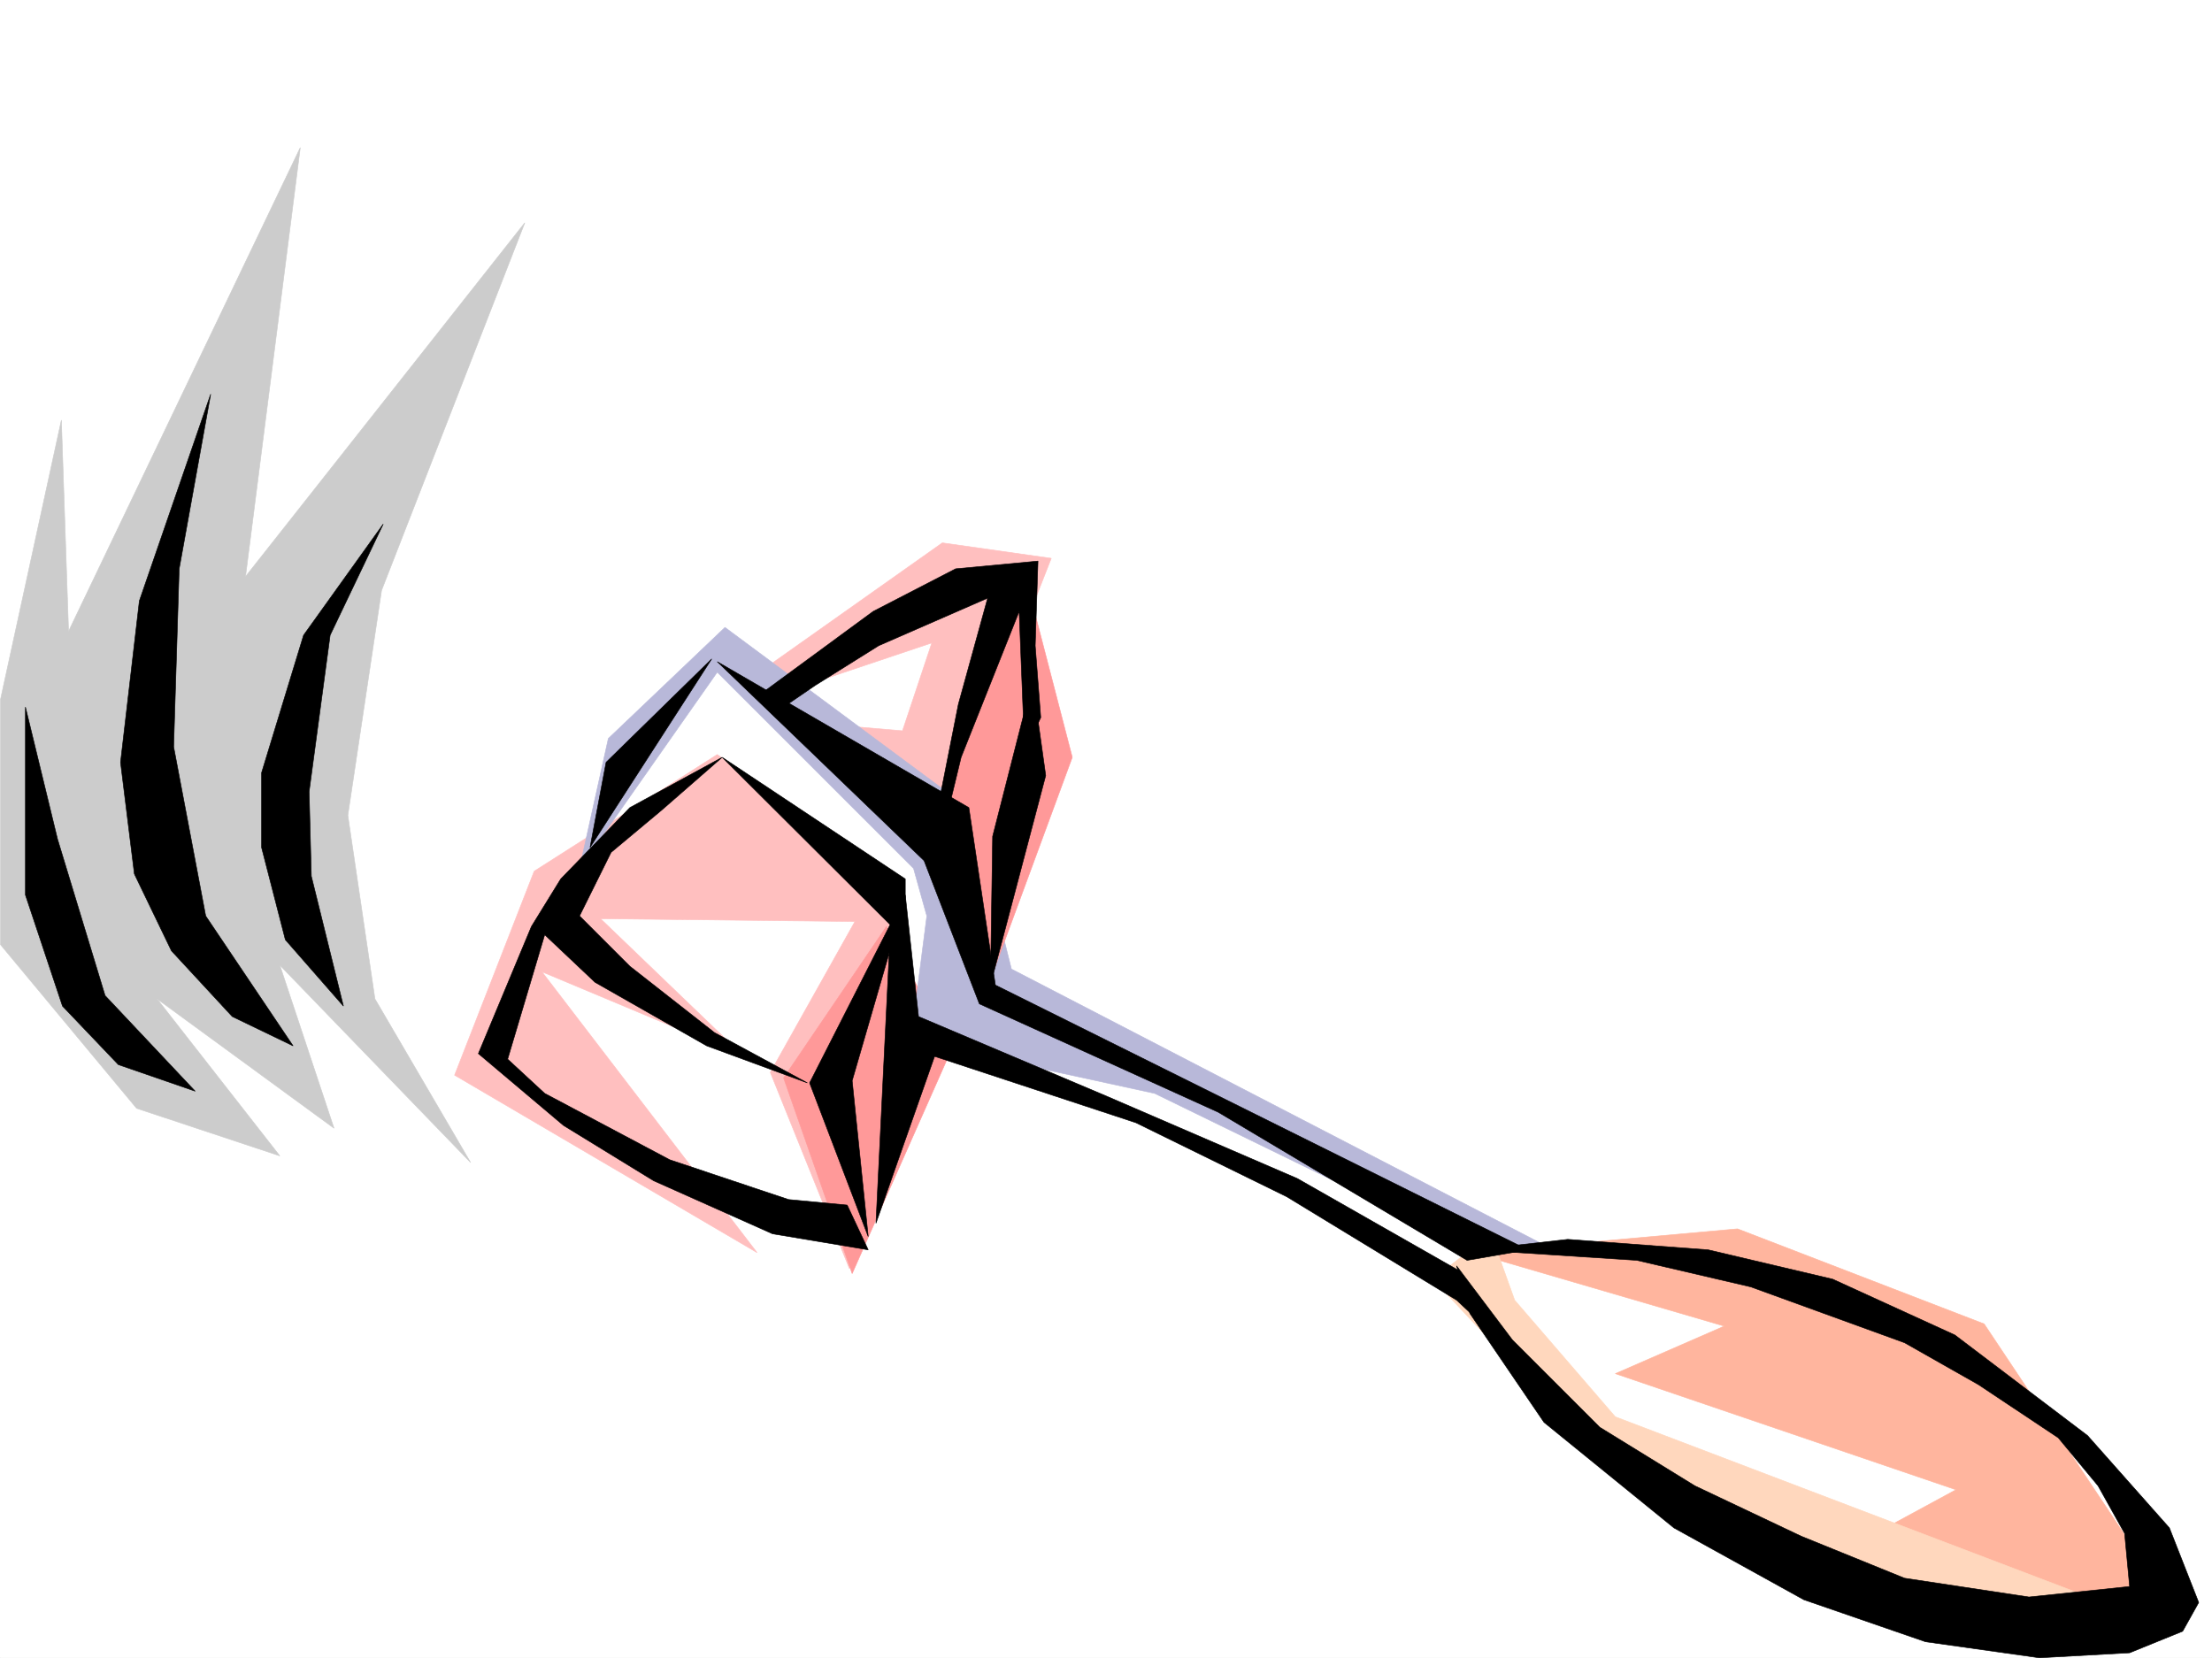 <svg xmlns="http://www.w3.org/2000/svg" width="2997.016" height="2246.668"><rect width="100%" height="100%" fill="#808080" stroke="none"/><defs><clipPath id="a"><path d="M0 0h2997v2244.137H0Zm0 0"/></clipPath></defs><path fill="#fff" d="M0 2246.297h2997.016V0H0Zm0 0"/><g clip-path="url(#a)" transform="translate(0 2.16)"><path fill="#fff" fill-rule="evenodd" stroke="#fff" stroke-linecap="square" stroke-linejoin="bevel" stroke-miterlimit="10" stroke-width=".743" d="M.742 2244.137h2995.531V-2.16H.743Zm0 0"/></g><path fill="#fff" fill-rule="evenodd" stroke="#fff" stroke-linecap="square" stroke-linejoin="bevel" stroke-miterlimit="10" stroke-width=".743" d="m691.562 1471.059 350.649 178.257 124.375 9.735 80.156-252.39 325.196 128.054 395.613 197.766 290.707 299.585 516.98 166.293 163.32-86.136-131.101-153.547-370.121-200.738-389.629-70.422-689.293-337.785-73.434-539.305-255.515 121.328-73.43-47.938-134.113 178.297-25.453 98.844-92.16 176.027zm0 0"/><path fill="#ffb59e" fill-rule="evenodd" stroke="#ffb59e" stroke-linecap="square" stroke-linejoin="bevel" stroke-miterlimit="10" stroke-width=".743" d="m1995.273 1697.254 340.915 99.625-147.606 64.398 461.54 157.301-203.048 110.106 507.242 64.437-265.996-399.254-334.148-128.793zm0 0"/><path fill="#ccc" fill-rule="evenodd" stroke="#ccc" stroke-linecap="square" stroke-linejoin="bevel" stroke-miterlimit="10" stroke-width=".743" d="M185.059 1501.754.742 1280.054V947.513l82.422-378.254 9.738 286.133 313.934-655.395-74.172 581.223 378.371-479.367L516.98 799.945l-45.707 304.864 36.715 248.636 129.617 221.739-258.492-267.407 73.43 220.953-239.762-175.285 166.332 212.746zm0 0"/><path fill="#ffd7bd" fill-rule="evenodd" stroke="#ffd7bd" stroke-linecap="square" stroke-linejoin="bevel" stroke-miterlimit="10" stroke-width=".743" d="m2019.984 1671.8 32.22 89.891 136.378 158.04 726.012 276.359-107.88-10.477-283.983-47.195-316.16-122.07-265.255-283.121zm0 0"/><path fill="#ffbfbf" fill-rule="evenodd" stroke="#ffbfbf" stroke-linecap="square" stroke-linejoin="bevel" stroke-miterlimit="10" stroke-width=".743" d="m1068.445 936.25 194.055-65.14-39.727 119.097-132.625-11.262 186.583 154.328 147.605-376.765-147.605-20.957-268.97 190.219 32.22 28.464zm-334.187 380.52 273.504 114.601-194.09-186.504 344.664 3.754-114.64 204.453 107.175 265.918 75.656-237.453-3.754-283.125-250.98-176.027-248.012 158.043-107.879 276.398 409.809 240.426zm0 0"/><path fill="#f99" fill-rule="evenodd" stroke="#f99" stroke-linecap="square" stroke-linejoin="bevel" stroke-miterlimit="10" stroke-width=".743" d="m1201.035 1255.344-139.351 205.238 92.898 265.137 133.371-301.11zm0 0"/><path fill="#b8b8d9" fill-rule="evenodd" stroke="#b8b8d9" stroke-linecap="square" stroke-linejoin="bevel" stroke-miterlimit="10" stroke-width=".743" d="m971.793 910.797 265.957 265.918 17.984 64.398-21.699 168.52 330.395 71.906 427.09 208.246 100.41-3.012-721.555-373.757-53.918-214.97L982.27 850.114l-158.083 150.574-38.98 176.028zm0 0"/><path fill="#f99" fill-rule="evenodd" stroke="#f99" stroke-linecap="square" stroke-linejoin="bevel" stroke-miterlimit="10" stroke-width=".743" d="m1392.117 792.441 60.684 233.7-110.89 301.109-65.18-247.191zm0 0"/><path fill-rule="evenodd" stroke="#000" stroke-linecap="square" stroke-linejoin="bevel" stroke-miterlimit="10" stroke-width=".743" d="m1266.254 1431.371 272.723 89.895 204.53 100.328 230.028 140.097 46.45 43.438-42.7-83.164-219.543-125.082-258.492-111.59-254.734-107.879-17.989-164.766-129.617 254.657 79.414 208.246-21.742-211.215 50.207-173.02-17.988 366.25zm0 0"/><path fill-rule="evenodd" stroke="#000" stroke-linecap="square" stroke-linejoin="bevel" stroke-miterlimit="10" stroke-width=".743" d="m1991.52 1779.637 100.41 147.562 176.066 143.067 176.067 97.359 164.847 56.93 154.324 21.742 122.149-6.766 71.906-29.207 21.738-38.945-39.722-101.113-110.89-125.078-179.821-136.305-165.547-75.656-168.602-39.727-190.297-14.195-125.902 14.195 219.547 14.23 154.324 35.973 208.328 75.66 100.368 56.93 107.918 71.902 53.957 65.14 35.933 64.438 6.762 71.907-136.38 14.23-168.558-25.492-140.136-56.93-143.848-68.152-128.875-79.371-118.395-118.356-75.656-100.37zm0 0"/><path fill-rule="evenodd" stroke="#000" stroke-linecap="square" stroke-linejoin="bevel" stroke-miterlimit="10" stroke-width=".743" d="m1326.938 1360.211-74.919-194.016-280.226-269.633 340.91 197.731 35.934 240.465 721.55 358.742-82.421 14.23-337.16-200.699zm0 0"/><path fill-rule="evenodd" stroke="#000" stroke-linecap="square" stroke-linejoin="bevel" stroke-miterlimit="10" stroke-width=".743" d="m978.516 1026.14 248.011 247.192v-82.387zm0 0-125.118 68.153-93.644 96.652-39.727 64.399-71.906 172.277 115.383 97.356 122.11 74.917 161.093 71.907 129.617 21.699-28.465-60.645-79.414-7.507-161.09-53.918-169.343-89.89-50.203-46.415 50.203-168.559 68.191 64.438 151.356 86.137 136.343 50.164-125.863-68.149-114.64-89.894-68.192-68.149 42.734-86.137 68.153-56.93zm-179.078 122.11 21.742-115.344L964.285 892.81zm236.789-212 146.859-107.84 111.633-57.672 111.629-10.476-3.754 114.601 7.508 97.36-21.739 46.449-7.507-190.262-78.668 197.73-21.704 89.891-7.503-32.96 25.492-128.837 39.687-143.808-147.605 64.437-86.137 53.918-42.734 29.207zm0 0"/><path fill-rule="evenodd" stroke="#000" stroke-linecap="square" stroke-linejoin="bevel" stroke-miterlimit="10" stroke-width=".743" d="m1398.84 922.016-53.918 211.257-3.012 201.485 74.918-283.906zm-933.55 441.207-43.477-176.028-2.973-114.605 28.465-211.961 71.941-150.574-107.914 150.574-56.93 186.508v101.113l32.22 125.082zm0 0"/><path fill-rule="evenodd" stroke="#000" stroke-linecap="square" stroke-linejoin="bevel" stroke-miterlimit="10" stroke-width=".743" d="m397.098 1417.14-118.395-176.027-43.437-229.207 7.507-241.168 42.696-236.71-96.656 280.152-25.493 218.726 18.73 151.278 50.204 104.12 82.422 89.11zm-132.625 61.426-122.11-129.578-64.437-212-43.48-179v254.66l50.206 150.575 75.696 79.37zm0 0"/></svg>
